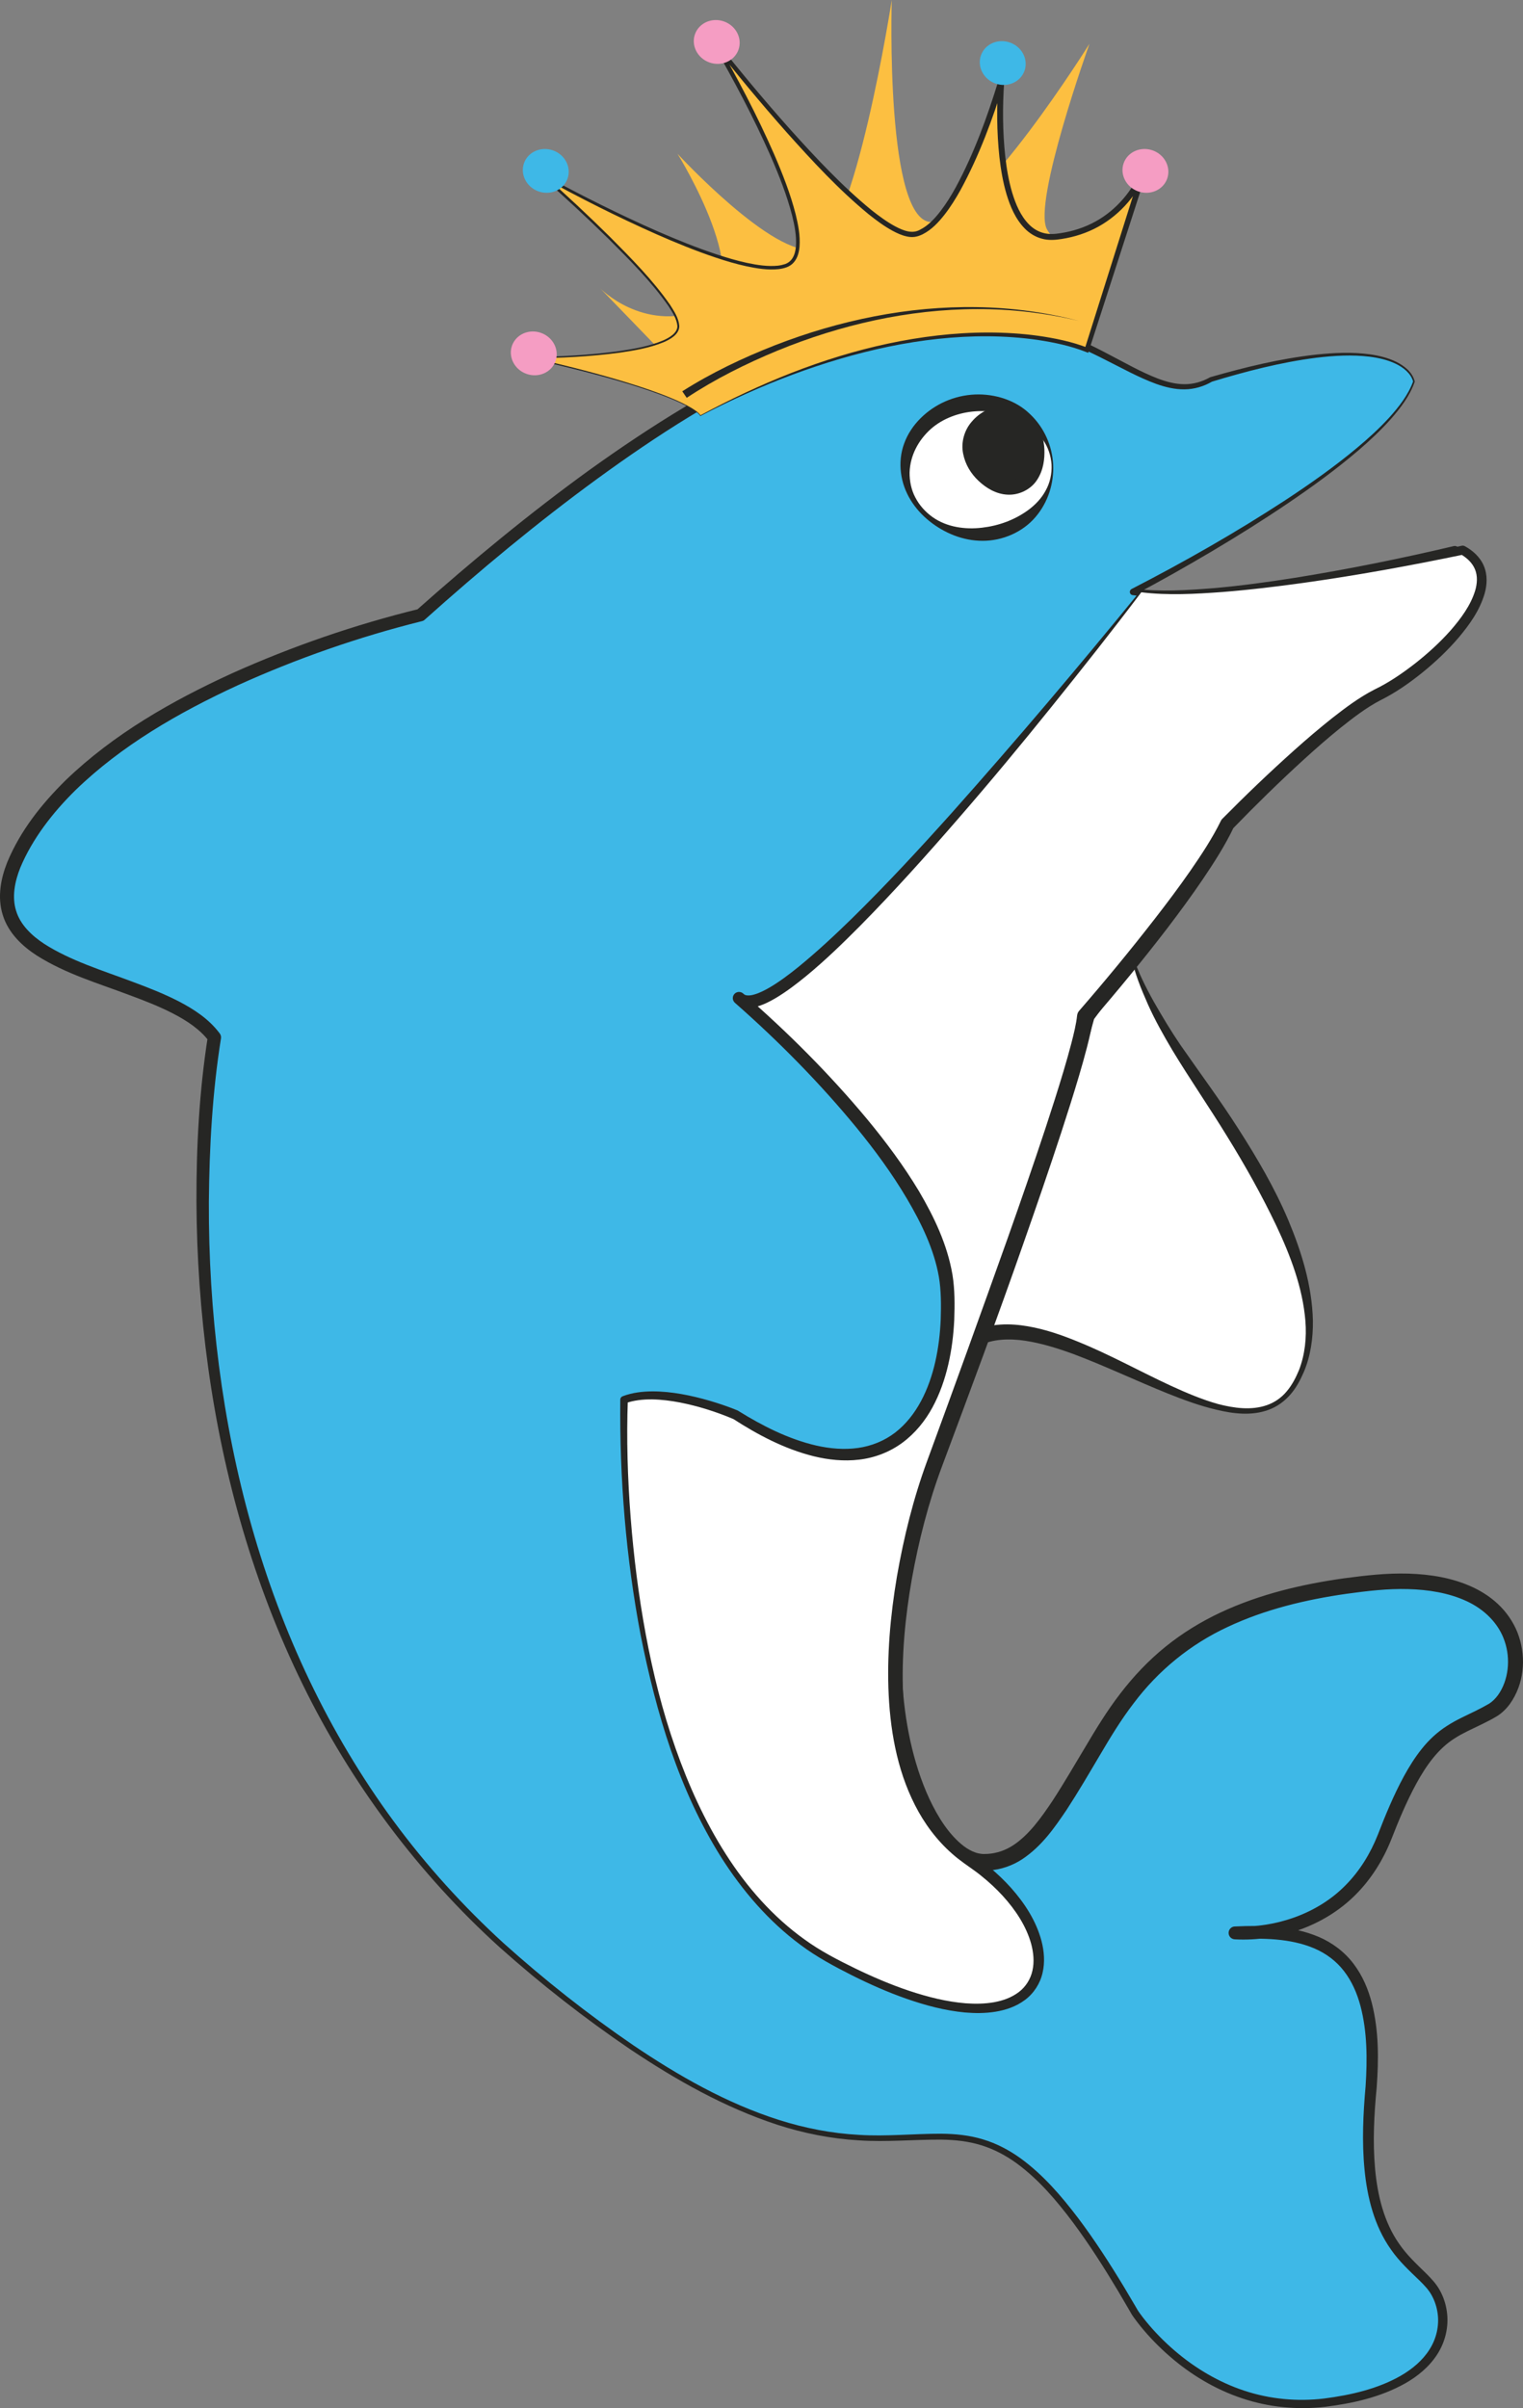 <svg height="500" viewBox="0 0 316.36 500" width="316.36" xmlns="http://www.w3.org/2000/svg"><rect x="0" y="0" width="316.36" height="500" fill="#808080" stroke="none"/><path d="m221.987 65.415s-15.761 6.607 8.156-14.08c0 0-9.787 1.844-12.697-3.784-2.911-5.631 8.863-38.465 8.863-38.465s-22.464 35.987-32.493 37.011c-10.034 1.025-8.578-46.097-8.578-46.097s-7.716 49.764-16.09 51.716c-8.381 1.953-28.416-19.789-28.416-19.789s17.351 27.887 5.045 32.463c-12.297 4.579-21.118-4.54-21.118-4.54l26.458 27.345s18.249-23.703 70.87-21.78z" fill="#fcbf41"/><path d="m235.11 198.418s1.509 7.579 11.043 21.826c9.534 14.253 34.353 47.917 22.821 67.154-11.535 19.23-47.501-18.199-66.178-9.516 0 0 7.968-64.456 32.314-79.464z" fill="#fff"/><path d="m235.273 198.386c1.082 3.339 2.681 6.511 4.386 9.583 1.747 3.055 3.553 6.077 5.538 8.987 4.007 5.774 8.27 11.499 12.1 17.514 3.845 6.003 7.483 12.194 10.293 18.826 2.765 6.601 4.958 13.635 5.129 20.92.041 3.619-.462 7.306-1.893 10.666-.725 1.667-1.576 3.289-2.803 4.69-1.218 1.393-2.77 2.524-4.524 3.159-3.543 1.295-7.343.804-10.807-.025-3.514-.821-6.883-2.071-10.191-3.397-6.613-2.666-13.025-5.733-19.578-8.188-3.276-1.19-6.6-2.225-9.937-2.734-3.316-.502-6.698-.384-9.501.975-.807.387-1.773.049-2.165-.757-.138-.288-.185-.602-.153-.897l.005-.034c.889-7.354 2.205-14.575 3.805-21.776 1.669-7.169 3.589-14.3 6.063-21.257 2.46-6.95 5.278-13.828 9.066-20.215 1.891-3.181 3.956-6.287 6.419-9.061 2.461-2.773 5.246-5.316 8.498-7.087.085-.047.186-.016.233.07.003.007.008.017.012.024zm-.262.317c-2.903 2.062-5.366 4.648-7.478 7.479-2.149 2.901-4.031 5.99-5.671 9.215-3.241 6.469-5.83 13.255-7.985 20.185-2.112 6.937-3.942 13.976-5.47 21.085-.797 3.542-1.521 7.105-2.174 10.686-.677 3.566-1.312 7.169-1.818 10.726l-2.307-1.686c3.686-1.664 7.73-1.64 11.36-1.018 3.676.624 7.118 1.838 10.452 3.2 6.669 2.707 12.872 6.176 19.268 9.14 3.203 1.47 6.446 2.854 9.807 3.802 3.343.867 6.932 1.362 10.151.241 1.597-.548 3.024-1.54 4.11-2.844 1.102-1.288 1.913-2.85 2.571-4.437 1.248-3.229 1.605-6.746 1.332-10.191-.563-6.933-3.1-13.572-6.075-19.869-3.014-6.315-6.455-12.448-10.166-18.444-3.685-6.019-7.703-11.815-11.41-17.944-1.819-3.074-3.584-6.19-5.044-9.455-1.406-3.188-2.761-6.428-3.453-9.871z" fill="#262624"/><path d="m293.707 79.222s-1.78-12.487-42.157-.436c-22.28 12.71-40.036-61.826-164.204 48.915 0 0-59.985 13.68-80.712 44.903-20.723 31.23 26.677 27.541 37.903 42.797 0 0-21.865 120.471 65.286 193.397 87.154 72.937 82.979-3.436 125.912 71.367 0 0 14.346 22.195 40.412 18.585 26.066-3.617 25.809-18.376 21.115-24.135-4.692-5.768-15.293-9.563-12.571-39.804 2.725-30.242-10.639-34.438-28.093-33.477 0 0 22.544 2.044 31.173-20.315 8.622-22.351 13.623-20.989 22.112-25.827 8.491-4.845 9.304-30.054-24.978-26.537-34.275 3.514-46.715 16.232-56.242 32.068-9.53 15.847-14.447 25.958-24.296 25.948-9.851-.007-21.495-22.893-18.195-52.623 3.296-29.725 31.14-90.884 39.778-123.095 0 0 21.418-28.523 26.456-36.46 5.04-7.934 23.207-25.891 35.999-32.06 12.796-6.172 22.179-24.74 13.786-28.11 0 0-47.527 11.35-66.831 8.575 0 0 52.692-26.952 58.347-43.676z" fill="#3eb8e7"/><path d="m293.532 79.207c-.471-1.711-2.069-2.951-3.678-3.712-1.665-.783-3.489-1.194-5.317-1.43-3.677-.447-7.418-.23-11.1.215-7.382.934-14.62 2.82-21.743 4.981l.104-.045c-1.723 1.015-3.745 1.617-5.772 1.626-2.03.021-4.002-.469-5.855-1.131-3.711-1.354-7.091-3.273-10.541-4.987-6.843-3.518-14.05-6.311-21.62-7.369-7.551-1.103-15.277-.592-22.753 1-7.483 1.587-14.745 4.181-21.745 7.321-14.009 6.323-27.039 14.69-39.477 23.758-12.449 9.079-24.322 18.96-35.819 29.243-.164.145-.349.245-.548.287l-.034.012c-13.073 3.256-25.965 7.744-38.262 13.318-12.234 5.643-24.12 12.474-33.72 21.798-4.723 4.652-8.912 10.054-11.422 16.029-1.196 2.968-1.776 6.163-.884 8.992.857 2.842 3.173 5.121 5.861 6.874 5.479 3.506 12.057 5.498 18.432 7.9 3.205 1.194 6.428 2.45 9.549 4.055 3.089 1.622 6.198 3.608 8.461 6.642.226.301.305.669.252 1.021l-.007.039c-1.776 11.127-2.415 22.568-2.508 33.914-.048 11.374.639 22.753 2.102 34.032 2.919 22.549 8.969 44.777 18.799 65.321 4.911 10.262 10.748 20.091 17.5 29.258 6.763 9.165 14.438 17.647 22.852 25.324 8.471 7.604 17.459 14.707 26.86 21.13 9.421 6.373 19.428 12.078 30.269 15.532 5.408 1.723 11.012 2.811 16.67 3.111 5.666.361 11.33-.251 17.11-.24 2.883.029 5.825.313 8.636 1.177 2.813.838 5.441 2.229 7.805 3.931 4.729 3.44 8.52 7.881 11.992 12.448 3.458 4.597 6.567 9.426 9.532 14.324l2.191 3.701.54.926.135.228.119.175.299.428c.403.559.836 1.114 1.279 1.655 1.778 2.176 3.763 4.191 5.889 6.02 4.261 3.661 9.176 6.586 14.497 8.342 5.309 1.764 11.002 2.288 16.558 1.632 5.556-.716 11.177-1.997 15.975-4.75 2.371-1.376 4.513-3.17 5.936-5.424 1.433-2.239 2.061-4.939 1.691-7.545-.181-1.299-.599-2.563-1.226-3.704-.612-1.139-1.522-2.085-2.529-3.075-2.013-1.938-4.226-3.973-5.922-6.424-3.488-4.9-4.94-10.855-5.503-16.604-.567-5.796-.286-11.624.219-17.305.372-5.602.344-11.321-1.052-16.633-.7-2.651-1.797-5.164-3.418-7.266-1.61-2.103-3.77-3.714-6.23-4.754-4.965-2.095-10.709-2.158-16.293-1.86l.052-2.673c8.225.32 16.957-2.614 22.775-8.557 2.934-2.957 5.16-6.574 6.708-10.486 1.573-4.066 3.273-8.195 5.411-12.137 1.079-1.963 2.275-3.904 3.726-5.711 1.437-1.806 3.196-3.459 5.179-4.723 1.974-1.289 4.047-2.183 5.964-3.13.943-.468 1.934-.984 2.762-1.472.738-.445 1.379-1.091 1.926-1.833 2.191-3.072 2.642-7.485 1.384-11.146-1.227-3.738-4.253-6.676-7.931-8.362-3.694-1.709-7.912-2.376-12.126-2.493-4.213-.126-8.508.388-12.794.977-8.535 1.218-16.993 3.253-24.704 6.887-7.73 3.586-14.425 9.057-19.54 15.876-2.606 3.394-4.809 7.034-7.04 10.822-2.227 3.757-4.435 7.548-6.866 11.272-2.481 3.66-5.093 7.489-9.174 10.223-2.03 1.345-4.499 2.217-6.968 2.361-.609.024-1.216.065-1.908-.019-.74-.08-1.359-.228-1.994-.446-1.254-.431-2.352-1.077-3.344-1.807-3.884-3.024-6.269-7.063-8.21-11.139-1.905-4.111-3.245-8.429-4.2-12.797-1.887-8.754-2.262-17.762-1.433-26.616.86-8.929 3.182-17.488 5.645-25.917 5.061-16.847 11.232-33.251 17.334-49.645 3.078-8.184 6.167-16.367 9.129-24.578 2.944-8.214 5.83-16.458 8.13-24.815l.005-.014c.049-.176.131-.337.236-.474 6.508-8.636 12.993-17.299 19.348-26.031l4.703-6.584c.773-1.103 1.532-2.209 2.26-3.324.714-1.137 1.579-2.328 2.415-3.392 3.439-4.319 7.244-8.23 11.187-11.987 3.961-3.748 8.093-7.315 12.47-10.591 2.197-1.636 4.453-3.189 6.817-4.61 1.179-.701 2.39-1.375 3.641-1.983 1.238-.589 2.295-1.187 3.407-1.925 4.324-2.908 7.97-6.934 10.579-11.468 1.281-2.267 2.327-4.721 2.681-7.211.166-1.234.136-2.479-.257-3.528-.375-1.058-1.164-1.825-2.217-2.258l.575.043c-11.022 2.511-22.099 4.667-33.272 6.374-5.587.844-11.194 1.569-16.839 2.022-5.636.427-11.334.714-17.034-.078-.367-.052-.627-.393-.572-.759.029-.227.178-.411.363-.511 10.906-5.613 21.611-11.709 31.896-18.419 5.131-3.373 10.162-6.916 14.875-10.842 2.354-1.965 4.631-4.029 6.704-6.29 2.025-2.243 3.959-4.685 5-7.538zm.329.066c-1.024 2.968-2.967 5.471-4.992 7.777-2.063 2.309-4.322 4.419-6.66 6.432-4.69 4.011-9.69 7.635-14.796 11.09-5.105 3.452-10.327 6.719-15.624 9.866-5.304 3.143-10.659 6.172-16.122 9.061l-.211-1.272c5.494.686 11.139.338 16.717-.112 5.587-.493 11.161-1.251 16.712-2.131 11.098-1.777 22.15-4.014 33.085-6.595.193-.046.381-.027.559.036l.018.009c1.469.547 2.79 1.826 3.319 3.337.565 1.499.571 3.047.396 4.483-.396 2.88-1.52 5.504-2.862 7.943-2.748 4.854-6.527 9.089-11.154 12.259-1.133.777-2.433 1.515-3.639 2.095-1.18.577-2.33 1.236-3.467 1.922-2.265 1.385-4.456 2.914-6.591 4.534-4.261 3.234-8.309 6.774-12.182 10.495-3.853 3.729-7.584 7.632-10.857 11.809-.824 1.064-1.552 2.076-2.266 3.228-.747 1.161-1.508 2.282-2.28 3.406l-4.681 6.653c-6.311 8.814-12.73 17.526-19.19 26.219l.241-.492c-2.28 8.53-5.121 16.835-8.018 25.107-2.916 8.261-5.944 16.475-8.961 24.683-6.046 16.402-12.21 32.775-17.185 49.45-2.428 8.344-4.689 16.777-5.489 25.283-.791 8.552-.414 17.233 1.403 25.581.917 4.165 2.2 8.258 3.973 12.083 1.777 3.771 4.077 7.461 7.166 9.82.767.569 1.581 1.032 2.402 1.309.396.141.846.236 1.191.274.395.06.885.026 1.365.011 1.905-.126 3.694-.751 5.318-1.815 3.256-2.158 5.788-5.694 8.153-9.241 2.35-3.601 4.536-7.382 6.789-11.133 2.215-3.744 4.559-7.598 7.298-11.136 2.727-3.557 5.856-6.861 9.373-9.7 3.513-2.84 7.397-5.213 11.464-7.117 8.157-3.808 16.925-5.859 25.674-7.087 4.377-.581 8.807-1.103 13.342-.966 4.5.147 9.114.853 13.38 2.844 2.122 1 4.129 2.348 5.803 4.082 1.666 1.737 2.987 3.845 3.742 6.147 1.512 4.59 1.046 9.841-1.853 13.955-.74 1.008-1.671 1.955-2.811 2.637-1.051.624-2.01 1.108-3.025 1.604-2.001.979-3.963 1.826-5.66 2.931-3.426 2.152-5.874 5.6-7.925 9.328-2.047 3.748-3.702 7.716-5.295 11.799-1.691 4.202-4.163 8.17-7.427 11.409-3.253 3.247-7.267 5.688-11.565 7.211-4.331 1.502-8.794 2.239-13.478 1.987-.741-.039-1.305-.668-1.269-1.408.039-.692.596-1.235 1.274-1.264h.04c5.749-.256 11.798-.218 17.455 2.184 2.791 1.201 5.351 3.125 7.196 5.585 1.864 2.448 3.056 5.294 3.793 8.163 1.466 5.779 1.42 11.669 1.007 17.44-.546 5.679-.851 11.317-.341 16.914.502 5.554 1.848 11.119 5.008 15.619 1.552 2.27 3.567 4.156 5.646 6.181 1.016 1.016 2.109 2.161 2.849 3.557.744 1.365 1.222 2.868 1.419 4.396.426 3.072-.353 6.261-2.022 8.828-1.665 2.582-4.062 4.533-6.625 5.992-5.185 2.911-10.959 4.172-16.694 4.885-5.789.663-11.746.077-17.274-1.794-5.541-1.85-10.622-4.912-14.992-8.718-2.195-1.905-4.222-3.987-6.054-6.241-.458-.569-.903-1.145-1.328-1.741l-.317-.45-.18-.273-.132-.236-.534-.924-2.161-3.688c-2.924-4.888-5.987-9.697-9.378-14.25-3.4-4.528-7.116-8.9-11.642-12.22-2.262-1.647-4.748-2.974-7.41-3.788-2.659-.829-5.463-1.121-8.283-1.163-5.645-.035-11.397.548-17.161.152-5.754-.337-11.454-1.468-16.922-3.245-10.949-3.587-21.031-9.299-30.536-15.66-9.488-6.438-18.504-13.501-27.068-21.13-17.008-15.387-30.948-34.126-41.027-54.744-10.111-20.632-16.426-43.006-19.578-65.732-1.574-11.374-2.371-22.851-2.429-34.331-.031-11.5.572-22.953 2.373-34.409l.246 1.064c-1.831-2.465-4.605-4.293-7.519-5.795-2.938-1.51-6.071-2.724-9.244-3.891-6.328-2.39-12.97-4.314-19.033-8.141-2.959-1.916-5.892-4.633-7.057-8.408-1.178-3.76-.38-7.653.93-10.945 2.752-6.625 7.18-12.139 12.121-17.017 10.026-9.66 22.175-16.546 34.606-22.231 12.522-5.622 25.47-10.074 38.827-13.36l-.579.302c11.586-10.279 23.548-20.178 36.129-29.267 12.607-9.023 25.821-17.35 40.081-23.64 7.129-3.122 14.535-5.703 22.198-7.263 7.651-1.554 15.602-2.016 23.361-.81 7.786 1.133 15.154 4.153 21.988 7.792 3.438 1.774 6.786 3.727 10.336 5.081 1.764.662 3.601 1.143 5.451 1.149 1.845.015 3.663-.493 5.287-1.412.029-.018.072-.036.101-.045 7.186-2.065 14.488-3.857 21.949-4.685 3.724-.393 7.503-.568 11.24-.055 1.862.272 3.724.714 5.434 1.551 1.662.84 3.337 2.104 3.836 4.065.003.025.003.052-.005.07z" fill="#262624"/><path d="m236.998 122.807s-73.634 94.303-83.476 84.449c0 0 41.882 35.46 43.249 60.554 1.374 25.096-11.677 46.603-43.991 25.936 0 0-14.573-6.32-23.151-3.115 0 0-3.783 91.034 43.017 116.38 46.801 25.347 53.979-3.496 28.961-20.734-25.015-17.233-13.942-64.893-7.746-81.646 6.198-16.755 30.531-82.098 31.542-93.649 0 0 23.176-26.433 29.549-39.914 0 0 21.235-21.949 31.364-26.879 10.127-4.936 29.933-22.978 17.51-29.96 0 0-48.648 10.866-66.828 8.578z" fill="#fff"/><path d="m237.072 122.979c-6.07 8.022-12.306 15.905-18.616 23.737-6.325 7.861-12.77 15.623-19.389 23.24-6.616 7.626-13.36 15.149-20.474 22.355-3.569 3.588-7.209 7.121-11.16 10.371-1.982 1.616-4.016 3.181-6.279 4.537-1.141.663-2.319 1.295-3.707 1.713-.69.204-1.435.365-2.296.319-.847-.024-1.852-.382-2.544-1.085l-.017-.017c-.502-.509-.493-1.324.012-1.823.485-.476 1.251-.488 1.754-.058 9.262 8.035 17.905 16.676 25.762 26.102 3.902 4.721 7.589 9.66 10.772 14.959 3.12 5.314 5.874 11.016 6.955 17.324.514 3.198.473 6.27.372 9.388-.147 3.111-.529 6.22-1.24 9.275-.708 3.061-1.751 6.07-3.272 8.881-1.513 2.803-3.591 5.376-6.216 7.324-2.618 1.954-5.777 3.162-8.98 3.542-3.212.389-6.421.048-9.467-.695-6.116-1.52-11.643-4.47-16.798-7.793l.139.08c-3.555-1.506-7.343-2.71-11.148-3.455-1.912-.365-3.837-.61-5.758-.643-1.913-.017-3.83.18-5.574.809l.51-.702c-.294 8.112-.046 16.295.586 24.423.636 8.127 1.648 16.235 3.139 24.248 1.487 8.014 3.467 15.951 6.176 23.633 2.696 7.68 6.069 15.144 10.443 21.99 4.352 6.839 9.791 13.041 16.371 17.738 3.264 2.381 6.865 4.232 10.524 6.015 3.659 1.772 7.396 3.366 11.225 4.651 3.829 1.271 7.764 2.269 11.725 2.584 3.901.288 8.084-.091 11.038-2.335 1.447-1.109 2.438-2.692 2.826-4.468.4-1.78.226-3.704-.269-5.544-1.027-3.704-3.275-7.077-5.925-9.981-1.339-1.456-2.796-2.811-4.345-4.055-1.528-1.271-3.209-2.296-4.91-3.634-3.371-2.66-6.113-6.009-8.196-9.71-4.168-7.428-5.788-15.895-6.215-24.166-.41-8.321.334-16.609 1.713-24.753 1.42-8.141 3.409-16.184 6.279-23.978 5.643-15.345 11.188-30.717 16.674-46.108 2.722-7.692 5.405-15.408 7.961-23.155 1.275-3.875 2.522-7.756 3.683-11.648.578-1.943 1.136-3.894 1.643-5.843.494-1.928.994-3.939 1.182-5.729l.006-.019c.039-.358.186-.68.404-.93 5.41-6.228 10.681-12.625 15.739-19.135 2.534-3.259 5.009-6.559 7.356-9.93 2.332-3.37 4.607-6.815 6.359-10.394l.012-.027c.072-.146.16-.269.266-.372 4.852-4.909 9.816-9.66 14.959-14.261 2.575-2.3 5.195-4.54 7.915-6.698 2.741-2.131 5.504-4.234 8.732-5.894 3.003-1.438 5.772-3.343 8.434-5.404 2.643-2.071 5.148-4.35 7.368-6.846 2.184-2.5 4.209-5.256 5.128-8.282.451-1.502.529-3.062-.015-4.395-.529-1.342-1.665-2.421-3.034-3.201l.665.094c-11.061 2.297-22.149 4.325-33.325 5.885-5.587.777-11.187 1.451-16.815 1.895-5.587.405-11.227.738-16.823.054zm-.053-.332c5.584.55 11.222.069 16.809-.475 5.587-.589 11.155-1.402 16.705-2.318 11.084-1.877 22.136-4.053 33.093-6.538.227-.054.454-.012.644.085l.015.009c1.605.876 3.162 2.231 3.942 4.093.792 1.858.674 3.932.175 5.7-1.04 3.582-3.171 6.508-5.422 9.195-2.287 2.672-4.836 5.069-7.554 7.272-2.713 2.188-5.62 4.21-8.787 5.779-2.87 1.508-5.587 3.597-8.224 5.701-2.638 2.131-5.199 4.376-7.719 6.674-5.035 4.597-9.93 9.394-14.665 14.281l.274-.396c-1.855 3.896-4.142 7.418-6.482 10.891-2.356 3.461-4.824 6.822-7.353 10.14-5.078 6.622-10.36 13.028-15.816 19.341l.409-.951c-.238 2.282-.757 4.247-1.264 6.28-.517 2.006-1.078 3.985-1.663 5.962-1.167 3.939-2.413 7.846-3.684 11.744-2.552 7.79-5.22 15.526-7.932 23.246-5.401 15.451-11.123 30.78-16.844 46.101-2.828 7.535-4.831 15.422-6.265 23.371-1.399 7.958-2.169 16.046-1.819 24.075.387 7.98 1.802 16.054 5.602 22.994 1.881 3.454 4.377 6.569 7.403 9.022 1.492 1.214 3.294 2.356 4.894 3.724 1.619 1.335 3.144 2.786 4.555 4.366 2.786 3.145 5.186 6.792 6.303 11.015.538 2.099.738 4.377.213 6.599-.499 2.212-1.837 4.283-3.667 5.631-1.824 1.366-3.972 2.084-6.093 2.43-2.128.351-4.263.341-6.356.163-4.194-.398-8.234-1.482-12.133-2.844-3.906-1.362-7.678-3.041-11.355-4.878-3.657-1.848-7.33-3.805-10.654-6.297-6.669-4.929-12.129-11.311-16.529-18.251-8.791-13.998-13.494-30.026-16.691-46.046-3.07-16.116-4.401-32.504-4.238-48.937 0-.317.202-.586.48-.688l.029-.014c1.99-.754 4.084-.994 6.128-1.007 2.049-.011 4.08.217 6.073.561 1.994.355 3.957.833 5.89 1.397 1.937.572 3.822 1.211 5.725 1.987l.11.056.029.021c5.09 3.161 10.512 5.909 16.251 7.23 2.861.646 5.801.894 8.626.501 2.832-.387 5.511-1.481 7.75-3.191 4.499-3.476 7.067-9.065 8.35-14.749.647-2.875.997-5.823 1.12-8.78.093-2.948.093-5.999-.38-8.8-.999-5.719-3.642-11.167-6.669-16.289-3.041-5.143-6.615-10.005-10.422-14.671-7.647-9.306-16.204-17.973-25.248-25.924l1.747-1.898c.334.409 1.236.459 2.293.131 1.036-.298 2.107-.844 3.143-1.442 2.075-1.221 4.06-2.717 5.989-4.276 3.852-3.145 7.53-6.564 11.119-10.07 7.166-7.033 14.014-14.424 20.733-21.92 13.395-15.037 26.427-30.428 39.159-46.061.033-.039.091-.063.148-.057z" fill="#262624"/><path d="m218.595 96.456c.415 7.533-6.09 14.013-14.529 14.472-8.434.463-15.606-5.268-16.018-12.803-.412-7.529 6.092-14.013 14.527-14.472 8.438-.457 15.609 5.268 16.02 12.803z" fill="#fff"/><g fill="#262624"><path d="m218.76 96.45c.197 3.803-1.009 7.817-3.691 10.936-2.662 3.122-6.837 4.909-10.928 4.906-4.129.015-8.043-1.651-11.089-4.093s-5.4-5.909-5.902-10.053c-.253-1.965-.06-4.135.675-6.088.716-1.973 1.919-3.754 3.406-5.226 2.982-2.968 7.034-4.742 11.29-4.923 4.072-.17 8.449 1.154 11.399 4.038 3.006 2.814 4.655 6.686 4.84 10.503zm-.329.015c-.125-1.871-.749-3.696-1.815-5.201-1.041-1.518-2.473-2.706-3.998-3.594-3.113-1.705-6.493-2.521-9.986-2.27-3.31.226-6.735 1.42-9.284 3.678-2.523 2.267-4.291 5.42-4.404 9.023-.021 1.707.322 3.566 1.177 5.165.829 1.62 2.086 3.023 3.572 4.084 3.025 2.152 6.864 2.62 10.301 2.215 3.471-.405 6.777-1.599 9.643-3.699 1.415-1.055 2.714-2.391 3.581-4.026.899-1.615 1.305-3.501 1.213-5.375z"/><path d="m216.781 93.271c.229 4.216-3.127 7.834-7.492 8.07-4.37.242-8.096-2.987-8.329-7.206-.23-4.22 3.126-7.825 7.491-8.067 4.367-.239 8.097 2.986 8.33 7.203z"/><path d="m216.944 93.268c.072 2.028-.185 4.286-1.474 6.299-1.252 2.007-3.717 3.252-6.105 3.143-2.426-.085-4.528-1.384-6.084-2.853-1.579-1.478-2.78-3.392-3.219-5.668-.469-2.27.202-4.863 1.842-6.692 1.588-1.865 3.931-3.107 6.496-3.179 1.133-.034 2.46.172 3.565.643 1.133.472 2.114 1.255 2.856 2.162 1.485 1.886 2.01 4.095 2.123 6.145zm-.328.012c-.083-2.041-1.569-3.757-3.207-4.495-.808-.405-1.639-.641-2.444-.81-.829-.169-1.556-.233-2.46-.154-1.508.127-3.144.689-4.35 1.804-1.186 1.122-2.073 2.645-2.299 4.459-.238 1.816.567 3.823 2.114 4.966 1.549 1.197 3.597 1.248 5.242.931 1.686-.33 3.199-.88 4.74-1.85 1.535-.937 2.841-2.799 2.664-4.851z"/></g><path d="m145.494 86.297s-1.718-4.373-35.546-12.017c0 0 30.959 0 30.959-6.559 0-6.556-28.089-31.142-28.089-31.142s40.129 22.403 50.447 18.577c10.32-3.821-14.906-46.436-14.906-46.436s32.678 42.068 41.851 39.883c9.172-2.188 17.77-31.689 17.77-31.689s-2.863 33.874 11.468 32.236c14.329-1.641 18.343-14.206 18.343-14.206l-12.035 37.694s-29.811-13.108-80.262 13.659z" fill="#fcbf41"/><path d="m145.438 86.322c-.422-.614-1.138-1.04-1.792-1.451-.668-.405-1.372-.768-2.08-1.103-1.422-.674-2.878-1.264-4.353-1.814-2.949-1.1-5.952-2.043-8.977-2.923-6.051-1.753-12.172-3.24-18.314-4.621l-1.131-.248 1.159-.018c6.252-.082 12.526-.402 18.725-1.255 3.08-.465 6.196-1 9.057-2.197.708-.308 1.395-.674 1.972-1.161.572-.468 1.022-1.13 1.002-1.834-.123-1.485-1.028-2.857-1.854-4.147-3.58-5.106-8.046-9.558-12.461-13.971-4.466-4.392-9.068-8.644-13.76-12.785l-1.902-1.672 2.225 1.212c7.723 4.208 15.606 8.155 23.652 11.698 4.032 1.756 8.111 3.406 12.274 4.787 2.086.687 4.188 1.309 6.323 1.772 2.128.447 4.317.789 6.433.565.515-.064 1.057-.194 1.495-.342.554-.22.864-.459 1.21-.84.647-.75.906-1.804.99-2.85.151-2.125-.277-4.298-.797-6.408-1.091-4.229-2.722-8.324-4.469-12.344-3.552-8.04-7.677-15.832-12.087-23.425l.732-.505c4.946 6.275 10.078 12.42 15.395 18.383 5.341 5.931 10.811 11.803 16.965 16.833 1.555 1.224 3.154 2.409 4.867 3.331 1.72.907 3.569 1.647 5.198.695 1.66-.828 3.027-2.294 4.217-3.833 1.193-1.556 2.234-3.237 3.19-4.975 3.771-6.982 6.517-14.538 8.856-22.128l1.548-5.042-.357 5.257c-.353 5.135-.33 10.352.221 15.475.286 2.56.716 5.102 1.439 7.548.733 2.424 1.754 4.833 3.465 6.58.845.87 1.886 1.511 3.033 1.807 1.17.321 2.326.242 3.625.027 2.499-.383 4.949-1.181 7.159-2.396 4.42-2.419 7.917-6.584 9.681-11.247l1.16.368-12.172 37.656-.156.477-.478-.187c-3.149-1.249-6.591-1.974-9.995-2.491-3.426-.496-6.888-.731-10.351-.759-6.934-.039-13.869.756-20.671 2.159-13.604 2.844-26.692 7.931-39.027 14.372l-.047.024zm.07-.1c12.244-6.577 25.249-11.954 38.913-14.868 6.829-1.457 13.801-2.309 20.799-2.315 3.497 0 7.002.211 10.473.689 3.473.504 6.906 1.191 10.25 2.487l-.636.278 11.905-37.736 1.16.368c-1.893 5.072-5.549 9.349-10.252 11.955-2.35 1.293-4.927 2.127-7.57 2.536-1.252.208-2.763.332-4.115-.058-1.377-.354-2.625-1.142-3.589-2.131-1.951-2.01-2.995-4.567-3.767-7.091-.751-2.545-1.188-5.153-1.484-7.762-.555-5.232-.581-10.467-.219-15.714l1.188.23c-2.379 7.674-5.165 15.236-9.028 22.336-.985 1.763-2.05 3.491-3.303 5.106-1.259 1.598-2.679 3.164-4.625 4.137-.237.115-.502.221-.776.318-.232.066-.489.154-.8.193-.581.082-1.154.037-1.681-.087-1.067-.23-2.013-.677-2.921-1.161-1.811-.982-3.437-2.2-5.013-3.458-6.236-5.132-11.682-11.044-17.029-17.011-5.314-5.997-10.431-12.163-15.38-18.468l.736-.502c4.413 7.645 8.52 15.461 12.066 23.549 1.746 4.057 3.375 8.176 4.475 12.487.519 2.152.964 4.37.796 6.652-.097 1.125-.366 2.334-1.176 3.277-.813.982-2.06 1.281-3.18 1.426-2.28.233-4.504-.139-6.673-.595-2.172-.475-4.295-1.106-6.392-1.808-4.192-1.402-8.278-3.074-12.314-4.851-8.069-3.576-15.945-7.547-23.669-11.8l.327-.459c4.691 4.165 9.275 8.442 13.731 12.852 4.412 4.449 8.862 8.916 12.469 14.097.829 1.324 1.759 2.684 1.901 4.355.023.907-.534 1.645-1.149 2.159-.628.519-1.344.891-2.068 1.206-2.94 1.218-6.066 1.731-9.169 2.191-6.222.834-12.497 1.127-18.769 1.185l.031-.266c6.143 1.405 12.262 2.91 18.308 4.688 3.027.897 6.03 1.853 8.981 2.962 1.471.562 2.934 1.154 4.359 1.841.706.344 1.41.707 2.085 1.115.644.423 1.318.807 1.794 1.466z" fill="#262624"/><path d="m117.878 37.12c-.845 2.346-3.555 3.512-6.049 2.609-2.489-.901-3.82-3.534-2.976-5.882.852-2.34 3.562-3.509 6.051-2.606 2.491.895 3.826 3.531 2.974 5.879z" fill="#3eb8e7"/><path d="m212.799 14.723c-.844 2.348-3.553 3.512-6.049 2.611-2.487-.903-3.82-3.533-2.974-5.878.852-2.346 3.56-3.516 6.051-2.609 2.489.898 3.826 3.536 2.972 5.876z" fill="#3eb8e7"/><path d="m115.389 75.008c-.852 2.34-3.56 3.515-6.049 2.612-2.491-.901-3.822-3.534-2.976-5.879.853-2.346 3.558-3.519 6.051-2.612 2.489.907 3.822 3.534 2.974 5.879z" fill="#f59dc3"/><path d="m153.39 10.349c-.85 2.34-3.558 3.513-6.049 2.612-2.489-.901-3.82-3.534-2.976-5.879.854-2.346 3.558-3.518 6.051-2.618 2.493.907 3.822 3.537 2.974 5.885z" fill="#f59dc3"/><path d="m242.442 37.12c-.849 2.34-3.56 3.512-6.049 2.609-2.491-.901-3.822-3.534-2.974-5.876.852-2.346 3.553-3.515 6.049-2.615 2.49.904 3.821 3.534 2.974 5.882z" fill="#f59dc3"/><path d="m141.724 81.247c6.116-3.884 12.598-6.952 19.276-9.57 6.681-2.599 13.582-4.627 20.613-5.987 7.029-1.367 14.192-2.044 21.341-1.917 7.146.109 14.274 1.07 21.176 2.86-6.938-1.657-14.065-2.479-21.181-2.455-7.12.009-14.223.828-21.173 2.31-6.952 1.487-13.754 3.633-20.317 6.329-6.546 2.708-12.958 5.909-18.814 9.784z" fill="#262624"/></svg>